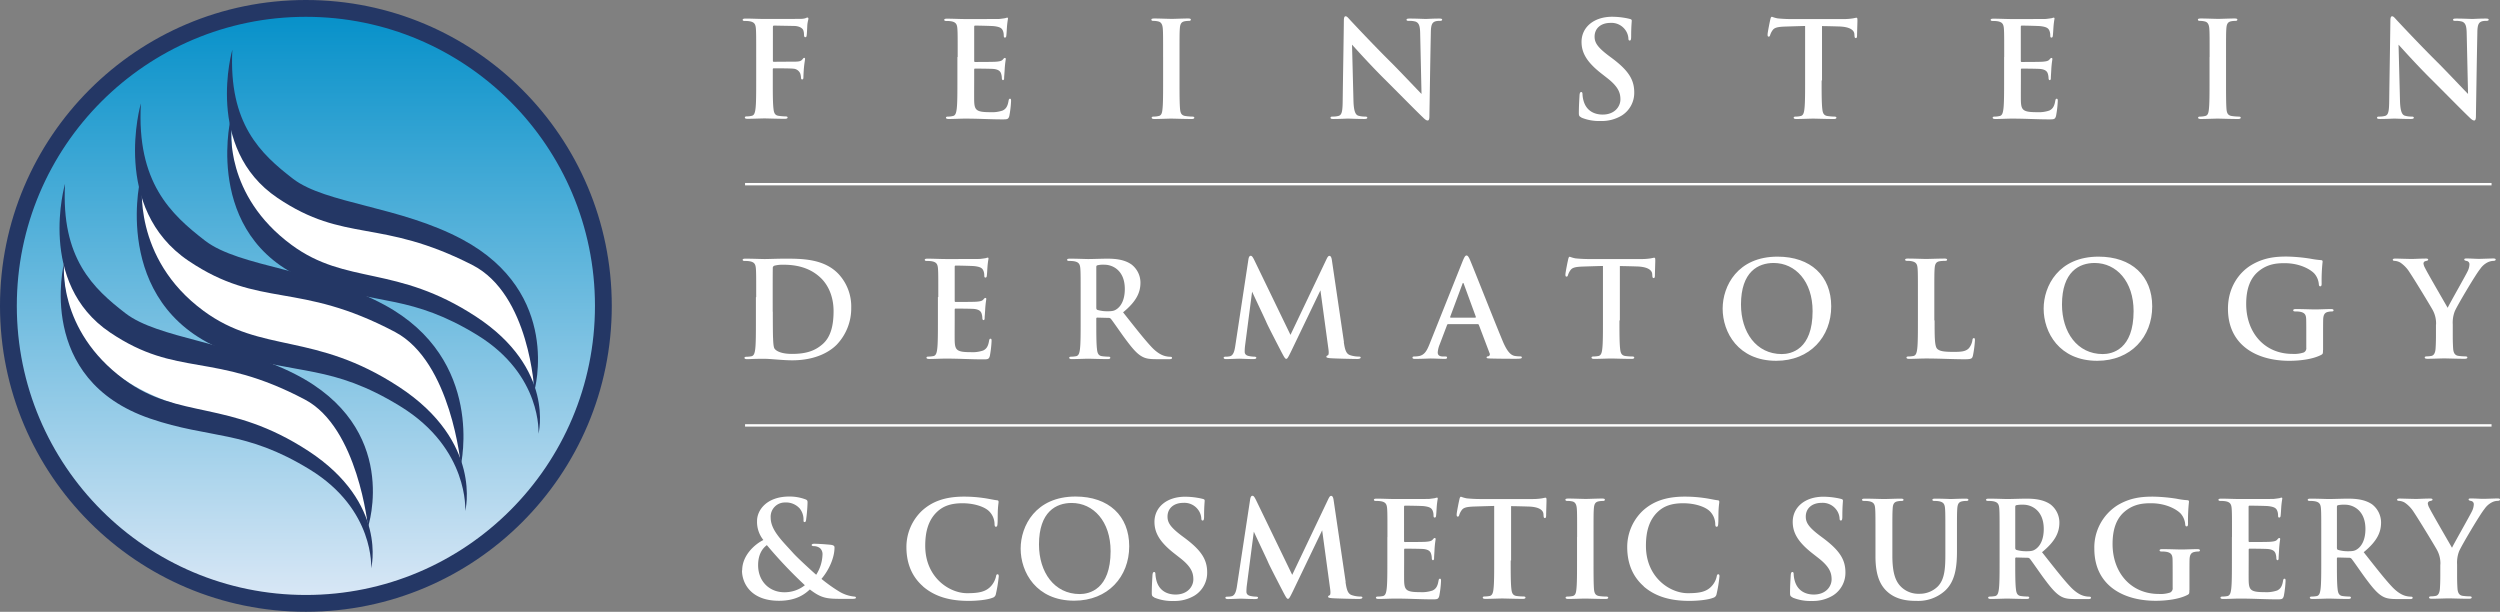 <?xml version="1.0" encoding="UTF-8"?> <svg xmlns="http://www.w3.org/2000/svg" xmlns:xlink="http://www.w3.org/1999/xlink" width="1040.791" height="254.693" viewBox="0 0 1040.791 254.693"><rect x="0" y="0" width="1040.791" height="254.693" fill="#808080" stroke="none"/><defs><linearGradient id="linear-gradient" x1="0.5" x2="0.5" y2="1" gradientUnits="objectBoundingBox"><stop offset="0" stop-color="#0490c9"></stop><stop offset="1" stop-color="#dbe8f6"></stop></linearGradient><clipPath id="clip-path"><path id="Path_4480" data-name="Path 4480" d="M100.015,65.992l10.95,12.229s-13.188,2.558-36.686-3.876S39.83,44.092,39.83,44.092s-5.155,15.146,8.033,36.047c8.552,13.548,21.74,26.336,21.74,26.336A59.493,59.493,0,0,1,40.11,104.6C24,99.441,7.46,72.346,7.46,72.346,6.621,116.586,45.265,130.653,71,135.808c48,9.591,63.1,44.519,63.1,44.519,5.475-35.408-31.251-56.109-31.251-56.109L93.9,113.588c55.19.679,78.288,42.881,78.288,42.881s7.233-17.664-10.43-43.84c-10.99-16.305-30.252-26.056-30.252-26.056h25.736C184.3,95.6,194.889,113.948,202,124.858a39.492,39.492,0,0,0-9.671-42.481c-19.622-19.622-43.76-22.539-65.66-28.973s-44.2-21.98-49.035-40c0,0-5.275,31.851,22.34,52.552" transform="translate(-7.447 -13.4)" fill="none"></path></clipPath></defs><g id="Feinstein-Derm_Logo" transform="translate(1.81 1.81)"><g id="Group_14449" data-name="Group 14449" transform="translate(1.69 1.69)"><circle id="Ellipse_28" data-name="Ellipse 28" cx="123.847" cy="123.847" r="123.847" stroke="#243765" stroke-miterlimit="10" stroke-width="7" fill="url(#linear-gradient)"></circle><g id="Group_14447" data-name="Group 14447" transform="translate(23.006 46.797)" clip-path="url(#clip-path)"><rect id="Rectangle_6657" data-name="Rectangle 6657" width="257.045" height="257.045" transform="translate(-78.704 86.758) rotate(-45)" fill="#fff"></rect></g><g id="Group_14448" data-name="Group 14448" transform="translate(21.278 17.104)"><path id="Path_4481" data-name="Path 4481" d="M25.737,13.41s-11.669,51.513,36.327,67.9c25.017,8.552,39.4,4.6,66.539,21.261,27.1,16.665,25.457,41.082,25.457,41.082s7.074-27.135-26.056-48.8c-33.17-21.7-53.831-12.948-76.73-29.813C23.1,44.3,26.256,16.647,26.256,16.647" transform="translate(45.341 16.323)" fill="#243765"></path><path id="Path_4482" data-name="Path 4482" d="M26.715,6.01S14.846,47.092,45.5,67.753c28.134,18.983,42.721,8.352,81.126,27.934,23.9,12.189,25.816,52.392,25.816,52.392s11.709-40.683-29.973-63.022C96.611,71.19,65.52,70.231,51.972,59.8S25.077,36.862,26.715,5.97" transform="translate(45.242 -5.97)" fill="#243765"></path><path id="Path_4483" data-name="Path 4483" d="M16.292,20.04S4.3,73.87,55.177,91.255c26.536,9.072,40.923,4.276,69.656,21.98,28.734,17.664,26.975,43.56,26.975,43.56s7.513-28.734-27.615-51.713S67.166,91.374,42.868,73.471c-29.893-21.98-25.5-53.711-25.5-53.711" transform="translate(17.1 35.35)" fill="#243765"></path><path id="Path_4484" data-name="Path 4484" d="M17.279,11.62S4.691,55.14,37.181,77.04c29.853,20.1,45.6,8.272,85.961,29.613,23.419,12.389,27.375,55.429,27.375,55.429s10.271-43.92-31.771-66.7C91.411,80.557,58.4,79.678,44.055,68.648,29.708,57.578,15.521,44.35,17.319,11.62" transform="translate(16.553 10.959)" fill="#243765"></path><path id="Path_4485" data-name="Path 4485" d="M8.5,28.24S-3.608,76.516,44.388,92.9c25.017,8.552,39.4,4.6,66.539,21.261,27.1,16.665,25.457,41.082,25.457,41.082s7.074-27.1-26.056-48.8C77.158,84.748,56.5,93.5,33.558,76.636,5.384,55.895,8.541,28.24,8.541,28.24" transform="translate(-6.64 60.759)" fill="#243765"></path><path id="Path_4486" data-name="Path 4486" d="M9.275,20.03S-2.594,61.112,28.058,81.773c28.174,18.983,43,7.793,81.126,27.934,22.1,11.669,26.256,53.032,26.256,53.032s13.787-41.162-30.412-63.662C78.891,85.77,48.08,84.251,34.532,73.821S7.637,50.882,9.315,19.99" transform="translate(-7.014 36.039)" fill="#243765"></path></g></g><g id="Group_14450" data-name="Group 14450" transform="translate(307.091 4.967)"><path id="Path_4487" data-name="Path 4487" d="M83.815,19.1c0-8.392,0-9.951-.12-11.709-.12-1.878-.559-2.757-2.4-3.157a10.8,10.8,0,0,0-2.158-.16c-.559,0-.959-.12-.959-.44,0-.44.44-.559,1.279-.559,2.558,0,5.075.16,7.953.16,2.118,0,13.348,0,14.587-.04a8.211,8.211,0,0,0,2.278-.24,2.954,2.954,0,0,1,.879-.32.448.448,0,0,1,.4.48c0,.4-.28,1.039-.44,2.478-.04.559-.16,3.836-.28,4.476-.04.44-.16.759-.56.759s-.48-.28-.559-.879a5.763,5.763,0,0,0-.32-2.118c-.4-.759-1.559-1.6-3.637-1.678-1.918-.04-6.874-.12-8.512-.16-.32,0-.48.16-.48.759V20.584c0,.32.04.48.4.48,1.479,0,5.075-.04,7.074-.04,3.2,0,4.076,0,4.876-1.039.28-.32.4-.559.719-.559.24,0,.32.16.32.48s-.28,1.718-.44,3.437c-.12,1.119-.24,3.637-.24,4.036,0,.48,0,1.039-.559,1.039-.32,0-.44-.4-.44-.759a7.24,7.24,0,0,0-.32-1.718,3.34,3.34,0,0,0-2.837-2c-1.4-.16-7.233-.16-8.193-.16-.28,0-.4.12-.4.48v4.476c0,5.315,0,9.471.28,11.789.16,1.6.48,2.837,2.158,3.037a21.4,21.4,0,0,0,2.758.24c.719,0,.959.16.959.44,0,.4-.4.559-1.2.559-3.477,0-6.954-.16-8.392-.16s-4.915.16-7.034.16c-.759,0-1.159-.12-1.159-.559,0-.28.24-.44.839-.44a8.513,8.513,0,0,0,2-.24c1.119-.2,1.4-1.439,1.6-3.037.28-2.318.28-6.474.28-11.789V19.1Z" transform="translate(-77.9 -2.12)" fill="#fff"></path><path id="Path_4488" data-name="Path 4488" d="M104.775,19.075c0-8.392,0-9.951-.12-11.709-.12-1.878-.559-2.757-2.4-3.157a10.8,10.8,0,0,0-2.158-.16c-.6,0-.919-.12-.919-.48s.4-.48,1.2-.48c2.558,0,5.075.16,7.953.16,1.758,0,12.788,0,13.827-.04,1.039-.12,1.918-.24,2.358-.32a7.186,7.186,0,0,1,.879-.24c.28,0,.32.24.32.48a33.967,33.967,0,0,0-.44,3.6c-.04.559-.16,3-.28,3.637-.04.28-.16.6-.559.6s-.48-.32-.48-1a5.086,5.086,0,0,0-.32-1.758c-.4-1-.959-1.678-3.717-2-.959-.12-6.754-.24-7.873-.24-.28,0-.4.16-.4.559V20.514c0,.4.04.6.4.6,1.2,0,7.593,0,8.832-.12,1.319-.12,2.158-.28,2.638-.839.4-.44.6-.719.879-.719.24,0,.4.12.4.44s-.24,1.2-.44,4.036c-.04,1.119-.24,3.317-.24,3.717,0,.44,0,1.039-.48,1.039-.4,0-.48-.6-.48-.879a6.461,6.461,0,0,0-.24-1.6c-.28-1.119-1.039-1.918-3.077-2.158-1.039-.12-6.514-.16-7.873-.16-.28,0-.32.24-.32.559v4.356c0,1.878-.04,6.954,0,8.592.12,3.836,1,4.636,6.634,4.636a13.708,13.708,0,0,0,5.2-.679c1.439-.679,2.118-1.838,2.478-4.076.12-.6.24-.839.6-.839.44,0,.44.44.44,1a43.22,43.22,0,0,1-.719,6.154c-.4,1.439-.879,1.439-3,1.439-4.916,0-9.791-.32-15.306-.32-2.2,0-4.476.16-6.954.16-.719,0-1.119-.16-1.119-.559,0-.28.24-.44.879-.44a8.512,8.512,0,0,0,2-.24c1.119-.2,1.4-1.439,1.6-3.037.28-2.318.28-6.674.28-11.789V19.035Z" transform="translate(-14.977 -2.091)" fill="#fff"></path><path id="Path_4489" data-name="Path 4489" d="M125.636,18.805c0-8.392,0-9.951-.12-11.709-.12-1.878-.679-2.837-1.878-3.117a8.052,8.052,0,0,0-2-.24c-.559,0-.879-.12-.879-.559,0-.32.44-.44,1.319-.44,2.118,0,5.595.16,7.193.16,1.4,0,4.636-.16,6.754-.16.719,0,1.159.12,1.159.44,0,.44-.32.559-.879.559a8.766,8.766,0,0,0-1.678.16c-1.479.28-1.918,1.2-2.038,3.157-.12,1.758-.12,3.317-.12,11.709v9.751c0,5.355,0,9.751.24,12.109.16,1.479.559,2.478,2.2,2.718a21.434,21.434,0,0,0,2.837.24c.6,0,.879.16.879.44,0,.4-.44.559-1.039.559-3.637,0-7.153-.16-8.632-.16-1.279,0-4.756.16-6.954.16-.719,0-1.119-.16-1.119-.559,0-.28.24-.44.879-.44a8.512,8.512,0,0,0,2-.24c1.119-.2,1.439-1.159,1.6-2.757.28-2.318.28-6.674.28-12.069V18.765Z" transform="translate(49.684 -1.821)" fill="#fff"></path><path id="Path_4490" data-name="Path 4490" d="M144.975,4.388c0-1.119.16-1.878.719-1.878.6,0,1.119.719,2.038,1.718.679.719,9.072,9.751,17.144,17.744,3.757,3.757,11.509,11.989,12.429,12.868l-.559-25.1c-.04-3.357-.56-4.436-1.878-5a9.339,9.339,0,0,0-2.917-.32c-.679,0-.879-.16-.879-.48,0-.44.6-.48,1.439-.48,2.877,0,5.515.16,6.674.16.6,0,2.717-.16,5.435-.16.719,0,1.279.04,1.279.48,0,.32-.32.48-1,.48a6.417,6.417,0,0,0-1.678.16c-1.559.44-2,1.6-2.038,4.716-.24,11.669-.4,23.219-.6,34.888,0,1.2-.24,1.718-.719,1.718-.6,0-1.279-.6-1.878-1.2-3.477-3.317-10.55-10.55-16.305-16.265-6.034-5.995-12.349-13.068-13.308-14.107l.6,23.379c.12,4.316.839,5.755,1.918,6.154a9.251,9.251,0,0,0,2.877.4c.6,0,.959.12.959.44,0,.44-.48.559-1.279.559-3.6,0-5.795-.16-6.874-.16-.48,0-3.077.16-5.955.16-.719,0-1.2-.04-1.2-.559,0-.32.32-.44.879-.44a8.9,8.9,0,0,0,2.478-.28c1.439-.44,1.678-2.038,1.718-6.874.16-11.709.4-25.377.48-32.73Z" transform="translate(105.596 -2.51)" fill="#fff"></path><path id="Path_4491" data-name="Path 4491" d="M166.329,44.442c-.879-.4-1.039-.679-1.039-1.878,0-3.037.24-6.354.28-7.233.04-.839.24-1.439.679-1.439.48,0,.56.48.56.959a11.684,11.684,0,0,0,.48,2.837c1.2,4.076,4.476,5.595,7.913,5.595,5,0,7.393-3.357,7.393-6.314,0-2.718-.839-5.235-5.435-8.832l-2.558-2c-6.074-4.756-8.193-8.632-8.193-13.108,0-6.074,5.075-10.47,12.788-10.47a31.9,31.9,0,0,1,5.075.44c.959.16,1.678.32,2.278.48.48.12.759.28.759.679,0,.719-.24,2.318-.24,6.634,0,1.2-.16,1.678-.6,1.678-.4,0-.559-.32-.559-1a6.739,6.739,0,0,0-1.439-3.637,7.061,7.061,0,0,0-6.034-2.718c-4.076,0-6.594,2.358-6.594,5.715,0,2.558,1.279,4.476,5.875,7.953l1.559,1.159c6.674,5.035,9.072,8.832,9.072,14.107a11.132,11.132,0,0,1-5.2,9.631,16.1,16.1,0,0,1-8.792,2.278,19.429,19.429,0,0,1-8.073-1.439Z" transform="translate(183.111 -2.36)" fill="#fff"></path><path id="Path_4492" data-name="Path 4492" d="M207.449,29.056c0,5.075,0,9.471.28,11.829.16,1.559.48,2.757,2.158,3a21.434,21.434,0,0,0,2.837.24c.6,0,.879.16.879.44,0,.4-.44.559-1.039.559-3.637,0-7.153-.16-8.672-.16-1.279,0-4.756.16-6.954.16-.719,0-1.119-.16-1.119-.559,0-.28.24-.44.879-.44a8.512,8.512,0,0,0,2-.24c1.119-.2,1.439-1.439,1.6-3.037.28-2.318.28-6.674.28-11.789V6.4c-2.118.04-5.515.16-8.232.24-3.2.12-4.556.4-5.355,1.6a6.923,6.923,0,0,0-.959,1.918c-.12.44-.28.679-.6.679-.4,0-.48-.28-.48-.879,0-.879,1.039-5.915,1.159-6.354.16-.719.32-1.039.679-1.039a13.03,13.03,0,0,0,2.4.679c1.6.16,3.717.28,5.515.28h21.9a25.666,25.666,0,0,0,3.836-.28c.839-.16,1.279-.28,1.479-.28.4,0,.44.32.44,1.159,0,1.159-.16,5-.16,6.434-.04.559-.16.879-.48.879-.44,0-.559-.28-.6-1.119,0-.16-.04-.44-.04-.6-.12-1.439-1.6-3-6.514-3.117-1.439-.04-3.717-.12-6.954-.16V29.1Z" transform="translate(242.02 -2.36)" fill="#fff"></path><path id="Path_4493" data-name="Path 4493" d="M213.825,19.075c0-8.392,0-9.951-.12-11.709-.12-1.878-.56-2.757-2.4-3.157a10.8,10.8,0,0,0-2.158-.16c-.6,0-.959-.12-.959-.48s.4-.48,1.2-.48c2.558,0,5.075.16,7.953.16,1.758,0,12.788,0,13.827-.04,1.039-.12,1.918-.24,2.4-.32a7.187,7.187,0,0,1,.879-.24c.28,0,.32.24.32.48a33.953,33.953,0,0,0-.44,3.6c-.04.559-.16,3-.28,3.637-.04.28-.16.6-.56.6s-.48-.32-.48-1a5.085,5.085,0,0,0-.32-1.758c-.4-1-.959-1.678-3.717-2-.919-.12-6.754-.24-7.833-.24-.28,0-.4.16-.4.559V20.514c0,.4.04.6.4.6,1.2,0,7.593,0,8.832-.12,1.319-.12,2.158-.28,2.638-.839.4-.44.6-.719.879-.719a.389.389,0,0,1,.4.44c0,.32-.24,1.2-.44,4.036-.04,1.119-.2,3.317-.2,3.717,0,.44,0,1.039-.48,1.039-.4,0-.48-.6-.48-.879a6.458,6.458,0,0,0-.24-1.6c-.28-1.119-1.039-1.918-3.117-2.158-1.039-.12-6.514-.16-7.833-.16-.28,0-.32.24-.32.559v4.356c0,1.878-.04,6.954,0,8.592.12,3.836,1,4.636,6.634,4.636a13.708,13.708,0,0,0,5.2-.679c1.439-.679,2.118-1.838,2.478-4.076.12-.6.24-.839.6-.839.44,0,.44.44.44,1a43.234,43.234,0,0,1-.719,6.154c-.4,1.439-.879,1.439-3,1.439-4.915,0-9.791-.32-15.306-.32-2.2,0-4.476.16-6.954.16-.719,0-1.119-.16-1.119-.559,0-.28.24-.44.879-.44a8.513,8.513,0,0,0,2-.24c1.119-.2,1.4-1.439,1.6-3.037.28-2.318.28-6.674.28-11.789V19.035Z" transform="translate(311.655 -2.091)" fill="#fff"></path><path id="Path_4494" data-name="Path 4494" d="M234.656,18.805c0-8.392,0-9.951-.12-11.709-.12-1.878-.679-2.837-1.878-3.117a8.052,8.052,0,0,0-2-.24c-.559,0-.879-.12-.879-.559,0-.32.44-.44,1.319-.44,2.118,0,5.595.16,7.193.16,1.4,0,4.636-.16,6.754-.16.719,0,1.159.12,1.159.44,0,.44-.32.559-.879.559a8.765,8.765,0,0,0-1.678.16c-1.479.28-1.918,1.2-2.038,3.157-.12,1.758-.12,3.317-.12,11.709v9.751c0,5.355,0,9.751.2,12.109.16,1.479.559,2.478,2.2,2.718a21.435,21.435,0,0,0,2.837.24c.6,0,.879.16.879.44,0,.4-.44.559-1.039.559-3.637,0-7.153-.16-8.632-.16-1.279,0-4.756.16-6.954.16-.719,0-1.119-.16-1.119-.559,0-.28.24-.44.879-.44a8.513,8.513,0,0,0,2-.24c1.119-.2,1.439-1.159,1.6-2.757.28-2.318.28-6.674.28-12.069V18.765Z" transform="translate(376.346 -1.821)" fill="#fff"></path><path id="Path_4495" data-name="Path 4495" d="M254,4.388c0-1.119.16-1.878.719-1.878.6,0,1.119.719,2.038,1.718.679.719,9.072,9.751,17.144,17.744,3.757,3.757,11.509,11.989,12.429,12.868l-.56-25.1c-.04-3.357-.56-4.436-1.878-5a9.339,9.339,0,0,0-2.917-.32c-.679,0-.879-.16-.879-.48,0-.44.6-.48,1.439-.48,2.877,0,5.515.16,6.674.16.6,0,2.718-.16,5.435-.16.719,0,1.279.04,1.279.48,0,.32-.32.48-1,.48a6.419,6.419,0,0,0-1.679.16c-1.559.44-2,1.6-2.038,4.716-.24,11.669-.4,23.219-.6,34.888,0,1.2-.24,1.718-.719,1.718-.6,0-1.279-.6-1.878-1.2-3.477-3.317-10.55-10.55-16.305-16.265-6.034-5.995-12.349-13.068-13.308-14.107l.6,23.379c.12,4.316.839,5.755,1.918,6.154a9.251,9.251,0,0,0,2.877.4c.6,0,.959.12.959.44,0,.44-.479.559-1.279.559-3.6,0-5.795-.16-6.874-.16-.48,0-3.077.16-5.955.16-.719,0-1.2-.04-1.2-.559,0-.32.32-.44.879-.44a8.9,8.9,0,0,0,2.478-.28c1.439-.44,1.678-2.038,1.718-6.874.16-11.709.4-25.377.48-32.73Z" transform="translate(432.257 -2.51)" fill="#fff"></path><path id="Path_4496" data-name="Path 4496" d="M83.815,43.745c0-8.392,0-9.951-.12-11.709-.12-1.878-.559-2.757-2.4-3.157a10.8,10.8,0,0,0-2.158-.16c-.6,0-.959-.12-.959-.48s.4-.48,1.2-.48c2.917,0,6.434.16,7.953.16,1.718,0,5.2-.16,8.512-.16,6.914,0,16.145,0,22.18,6.314a19.822,19.822,0,0,1,5.355,14.067,21.909,21.909,0,0,1-6.034,15.426c-2.558,2.6-8.312,6.514-18.543,6.514-2,0-4.276-.16-6.354-.32-2.118-.16-4.036-.32-5.435-.32-.6,0-1.838,0-3.157.04-1.279,0-2.717.12-3.8.12-.719,0-1.119-.16-1.119-.559,0-.28.24-.44.879-.44a11.931,11.931,0,0,0,2-.2c1.119-.24,1.4-1.439,1.6-3.037.28-2.318.28-6.674.28-11.789V43.825Zm6.914,6.074c0,5.875.04,10.111.12,11.19.04,1.4.16,3.6.6,4.2.719,1.039,2.877,2.2,7.233,2.2,5.635,0,9.391-1.119,12.708-4,3.557-3.037,4.636-8.073,4.636-13.787,0-7.034-2.917-11.549-5.315-13.827-5.075-4.876-11.39-5.515-15.706-5.515a13.741,13.741,0,0,0-3.6.4,1.011,1.011,0,0,0-.679,1.119c-.04,1.878-.04,6.674-.04,11.07V49.82Z" transform="translate(-77.9 73.148)" fill="#fff"></path><path id="Path_4497" data-name="Path 4497" d="M102.785,44.075c0-8.392,0-9.951-.12-11.709-.12-1.878-.559-2.757-2.4-3.157a10.8,10.8,0,0,0-2.158-.16c-.6,0-.959-.12-.959-.48s.4-.48,1.2-.48c2.558,0,5.075.16,7.953.16,1.758,0,12.788,0,13.827-.04,1.039-.12,1.918-.24,2.358-.32a7.187,7.187,0,0,1,.879-.24c.28,0,.32.24.32.48a33.967,33.967,0,0,0-.44,3.6c-.04.559-.16,3-.28,3.637-.04.28-.16.6-.559.6s-.48-.32-.48-1a5.086,5.086,0,0,0-.32-1.758c-.4-1-.959-1.678-3.717-2-.959-.12-6.754-.24-7.873-.24-.28,0-.4.16-.4.559V45.514c0,.4.04.6.4.6,1.2,0,7.593,0,8.832-.12,1.319-.12,2.158-.28,2.638-.839.4-.44.6-.719.879-.719.24,0,.4.12.4.44s-.24,1.2-.44,4.036c-.04,1.119-.24,3.317-.24,3.717,0,.44,0,1.039-.48,1.039-.4,0-.48-.6-.48-.879a6.463,6.463,0,0,0-.24-1.6c-.28-1.119-1.039-1.918-3.077-2.158-1.039-.12-6.514-.16-7.873-.16-.28,0-.32.24-.32.559v4.356c0,1.878-.04,6.954,0,8.592.12,3.836,1,4.636,6.634,4.636a13.708,13.708,0,0,0,5.2-.679c1.439-.679,2.118-1.838,2.478-4.076.12-.6.24-.839.6-.839.44,0,.44.44.44,1a43.221,43.221,0,0,1-.719,6.154c-.4,1.439-.879,1.439-3,1.439-4.916,0-9.791-.32-15.306-.32-2.2,0-4.476.16-6.954.16-.719,0-1.119-.16-1.119-.559,0-.28.24-.44.879-.44a11.932,11.932,0,0,0,2-.2c1.119-.24,1.4-1.439,1.6-3.037.28-2.318.28-6.674.28-11.789V44.075Z" transform="translate(-21.06 72.818)" fill="#fff"></path><path id="Path_4498" data-name="Path 4498" d="M117.615,43.745c0-8.392,0-9.951-.12-11.709-.12-1.878-.56-2.757-2.4-3.157a10.8,10.8,0,0,0-2.158-.16c-.6,0-.959-.12-.959-.48s.4-.48,1.2-.48c2.917,0,6.434.16,7.593.16,1.878,0,6.074-.16,7.793-.16,3.477,0,7.193.32,10.191,2.4a9.551,9.551,0,0,1,3.757,7.593c0,4.076-1.678,7.793-7.233,12.349,4.915,6.194,8.752,11.15,11.989,14.587,3.077,3.2,5.315,3.6,6.154,3.757a7.914,7.914,0,0,0,1.559.16c.44,0,.679.16.679.44,0,.44-.4.559-1.039.559h-5.435c-3.117,0-4.476-.28-5.915-1.039-2.4-1.279-4.476-3.876-7.593-8.113-2.2-3.037-4.756-6.794-5.475-7.633a1.2,1.2,0,0,0-1-.4l-4.636-.12a.383.383,0,0,0-.44.44V53.5c0,5.155,0,9.511.28,11.829.16,1.6.48,2.837,2.158,3.037a22.921,22.921,0,0,0,2.717.2c.44,0,.679.16.679.44,0,.4-.4.559-1.119.559-3.2,0-7.313-.16-8.113-.16-1.039,0-4.556.16-6.754.16-.719,0-1.119-.16-1.119-.559,0-.28.24-.44.879-.44a11.932,11.932,0,0,0,2-.2c1.119-.24,1.4-1.439,1.6-3.037.28-2.318.28-6.674.28-11.789V43.785Zm6.514,4.356c0,.6.12.839.48,1a14.207,14.207,0,0,0,4.2.559c2.2,0,2.917-.24,3.916-.959C134.4,47.5,136,44.944,136,40.388c0-7.873-5.2-10.111-8.472-10.111a10.078,10.078,0,0,0-2.917.24c-.4.12-.48.32-.48.759V48.1Z" transform="translate(23.376 73.148)" fill="#fff"></path><path id="Path_4499" data-name="Path 4499" d="M178.284,63.267c.48,3.477,1.039,5.075,2.718,5.595a11.735,11.735,0,0,0,3.437.559c.48,0,.879.04.879.4,0,.44-.679.6-1.439.6-1.4,0-9.032-.16-11.23-.32-1.279-.12-1.6-.28-1.6-.6,0-.28.2-.44.6-.6.32-.12.48-.839.28-2.4l-3.357-24.657L156.344,67.3c-1.279,2.6-1.559,3.077-2.038,3.077s-1.039-1.119-1.918-2.757c-1.319-2.558-5.715-10.99-6.354-12.549-.48-1.159-4-8.512-5.915-12.668L137.2,64.826a20.1,20.1,0,0,0-.16,2.6c0,1.039.719,1.559,1.678,1.758a12.226,12.226,0,0,0,2.318.28c.44,0,.839.12.839.4,0,.48-.48.6-1.319.6-2.318,0-4.8-.16-5.795-.16-1.039,0-3.717.16-5.475.16-.56,0-1-.12-1-.6,0-.28.32-.4.879-.4a7.575,7.575,0,0,0,1.678-.16c1.559-.32,2-2.478,2.278-4.356L138.6,28.9c.16-.959.48-1.439.919-1.439s.759.28,1.479,1.718L156.1,60.39l15.026-31.571c.44-.879.719-1.319,1.2-1.319s.839.559,1,1.718l5.035,34.169Z" transform="translate(72.247 72.249)" fill="#fff"></path><path id="Path_4500" data-name="Path 4500" d="M162.786,56.044c-.28,0-.4.12-.479.44l-3,7.913a10.8,10.8,0,0,0-.839,3.357c0,1,.48,1.718,2.2,1.718h.839c.679,0,.839.12.839.44,0,.44-.32.559-.959.559-1.758,0-4.156-.16-5.875-.16-.6,0-3.637.16-6.514.16-.719,0-1.039-.12-1.039-.559,0-.32.32-.44.759-.44a10.371,10.371,0,0,0,1.6-.12c2.558-.32,3.6-2.2,4.716-5L168.9,29.628c.679-1.6,1.039-2.2,1.559-2.2.44,0,.839.48,1.4,1.758,1.319,3.037,10.191,25.617,13.707,34.009,2.118,5,3.717,5.755,4.876,6.034a12.664,12.664,0,0,0,2.318.2c.44,0,.719.12.719.44,0,.44-.479.559-2.558.559s-6.434,0-10.83-.12c-1-.04-1.279-.12-1.279-.44,0-.28.24-.44.759-.48a.891.891,0,0,0,.48-1.279L175.615,56.4a.551.551,0,0,0-.559-.4H162.706Zm11.27-2.757c.28,0,.32-.16.28-.32l-5-13.667c-.16-.48-.4-.679-.6,0l-5.075,13.628c-.04.2,0,.4.24.4H174.1Z" transform="translate(131.185 72.159)" fill="#fff"></path><path id="Path_4501" data-name="Path 4501" d="M186.389,54.056c0,5.075,0,9.471.28,11.829.16,1.559.48,2.757,2.158,3a21.558,21.558,0,0,0,2.837.2c.6,0,.879.16.879.44,0,.4-.44.559-1.039.559-3.637,0-7.153-.16-8.672-.16-1.279,0-4.756.16-6.954.16-.719,0-1.119-.16-1.119-.559,0-.28.24-.44.879-.44a11.933,11.933,0,0,0,2-.2c1.119-.24,1.439-1.439,1.6-3.037.28-2.318.28-6.674.28-11.789V31.4c-2.118.04-5.515.16-8.232.24-3.2.12-4.556.4-5.355,1.6a6.925,6.925,0,0,0-.959,1.918c-.12.44-.28.679-.6.679-.4,0-.479-.28-.479-.879,0-.879,1.039-5.915,1.159-6.354.16-.719.32-1.039.679-1.039a13.03,13.03,0,0,0,2.4.679c1.6.16,3.717.28,5.515.28h21.9a25.669,25.669,0,0,0,3.837-.28c.839-.16,1.279-.28,1.479-.28.4,0,.44.32.44,1.159,0,1.159-.16,5-.16,6.434-.04.559-.16.879-.479.879-.44,0-.56-.28-.6-1.119,0-.16-.04-.44-.04-.6-.12-1.439-1.6-3-6.514-3.117-1.439-.04-3.717-.12-6.954-.16V54.1Z" transform="translate(178.917 72.548)" fill="#fff"></path><path id="Path_4502" data-name="Path 4502" d="M180.27,49.21c0-9.471,6.234-21.66,22.859-21.66,13.787,0,22.34,8.033,22.34,20.7s-8.832,22.659-22.9,22.659C186.7,70.91,180.27,59,180.27,49.21Zm37.446,1.039c0-12.389-7.153-20.062-16.225-20.062-6.354,0-13.588,3.557-13.588,17.3,0,11.509,6.354,20.621,16.984,20.621,3.876,0,12.828-1.878,12.828-17.864Z" transform="translate(227.997 72.518)" fill="#fff"></path><path id="Path_4503" data-name="Path 4503" d="M211.549,53.486c0,7.074,0,10.91,1.159,11.909.959.839,2.4,1.2,6.674,1.2,2.917,0,5.075-.04,6.474-1.559a6.921,6.921,0,0,0,1.439-3.317c.04-.48.16-.839.6-.839.4,0,.44.28.44.959a44.277,44.277,0,0,1-.839,6.354c-.32,1.2-.6,1.479-3.477,1.479-5.075,0-10.191-.32-16.105-.32-2.2,0-4.476.16-6.954.16-.719,0-1.119-.16-1.119-.559,0-.28.24-.44.879-.44a11.932,11.932,0,0,0,2-.2c1.119-.24,1.4-1.439,1.6-3.037.28-2.318.28-6.674.28-11.789V43.735c0-8.392,0-9.951-.12-11.709-.12-1.878-.559-2.757-2.4-3.157a7.833,7.833,0,0,0-1.838-.16c-.6,0-.959-.12-.959-.48s.4-.48,1.2-.48c2.6,0,6.074.16,7.593.16,1.319,0,5.355-.16,7.513-.16.759,0,1.159.12,1.159.48s-.32.48-1,.48a13.741,13.741,0,0,0-2.158.16c-1.479.28-1.918,1.2-2.038,3.157-.12,1.758-.12,3.317-.12,11.709v9.751Z" transform="translate(284.957 73.118)" fill="#fff"></path><path id="Path_4504" data-name="Path 4504" d="M213.71,49.21c0-9.471,6.234-21.66,22.859-21.66,13.787,0,22.34,8.033,22.34,20.7s-8.832,22.659-22.9,22.659C220.144,70.91,213.71,59,213.71,49.21Zm37.446,1.039c0-12.389-7.153-20.062-16.225-20.062-6.354,0-13.588,3.557-13.588,17.3,0,11.509,6.354,20.621,16.984,20.621,3.876,0,12.828-1.878,12.828-17.864Z" transform="translate(328.194 72.518)" fill="#fff"></path><path id="Path_4505" data-name="Path 4505" d="M272.474,66.464c0,1.479-.04,1.6-.719,2-3.6,1.878-9.032,2.478-13.308,2.478-13.548,0-25.537-6.434-25.537-21.7,0-8.832,4.6-15.026,9.631-18.1,5.315-3.2,10.231-3.6,14.866-3.6a70.552,70.552,0,0,1,9.791.879,38.1,38.1,0,0,0,4.356.6c.679.04.759.28.759.679a72.144,72.144,0,0,0-.4,9.072c0,.879-.16,1.159-.6,1.159-.4,0-.479-.28-.559-.719a7.734,7.734,0,0,0-1.878-4.6C267.2,32.855,262.8,30.3,256.528,30.3c-3.037,0-7.074.2-10.95,3.437-3.117,2.6-5.075,6.754-5.075,13.548,0,11.909,7.593,20.781,19.262,20.781a12.569,12.569,0,0,0,4.716-.6,1.957,1.957,0,0,0,1.039-2.038v-5.2c0-2.757,0-4.876-.04-6.514-.04-1.878-.56-2.757-2.4-3.157a10.8,10.8,0,0,0-2.158-.16c-.48,0-.839-.12-.839-.44,0-.44.4-.559,1.159-.559,2.877,0,6.354.16,8.033.16s4.636-.16,6.474-.16c.719,0,1.119.12,1.119.559,0,.32-.32.44-.719.44a7.476,7.476,0,0,0-1.479.16c-1.479.28-2.038,1.2-2.118,3.157-.04,1.678-.04,3.876-.04,6.634v6.074Z" transform="translate(385.724 72.489)" fill="#fff"></path><path id="Path_4506" data-name="Path 4506" d="M268.1,55.235a11.616,11.616,0,0,0-1.279-5.795c-.4-.879-7.793-13.068-9.751-15.945a13.368,13.368,0,0,0-3.837-4.036,5.532,5.532,0,0,0-2.318-.719c-.44,0-.839-.12-.839-.48,0-.32.4-.48,1.039-.48,1,0,5.155.16,6.954.16,1.159,0,3.437-.16,5.915-.16q.839,0,.839.48c0,.32-.4.4-1.2.6a1.02,1.02,0,0,0-.759,1,4.9,4.9,0,0,0,.679,1.878c.759,1.678,8.512,14.986,9.391,16.545.56-1.319,7.513-13.508,8.312-15.226a6.968,6.968,0,0,0,.759-2.877,1.359,1.359,0,0,0-1.159-1.4c-.48-.12-1-.24-1-.559,0-.4.28-.48.959-.48,1.838,0,3.6.16,5.2.16,1.2,0,4.876-.16,5.915-.16.6,0,1,.12,1,.44,0,.4-.439.559-1.039.559a6.114,6.114,0,0,0-2.438.679,8.292,8.292,0,0,0-3,2.718c-1.838,2.2-9.551,15.226-10.55,17.584a13.1,13.1,0,0,0-.839,5.515v4.516c0,.879,0,3.2.16,5.515.12,1.6.6,2.837,2.278,3.037a21.33,21.33,0,0,0,2.757.2c.6,0,.879.16.879.44,0,.4-.44.559-1.159.559-3.477,0-6.954-.16-8.472-.16-1.4,0-4.876.16-6.914.16-.759,0-1.2-.12-1.2-.559,0-.28.28-.44.879-.44a11.324,11.324,0,0,0,1.918-.2c1.119-.24,1.6-1.439,1.718-3.037.16-2.318.16-4.636.16-5.515V55.235Z" transform="translate(437.171 73.088)" fill="#fff"></path><path id="Path_4507" data-name="Path 4507" d="M78.19,83.312c0-6.474,5.515-11.07,8.832-12.668a11.984,11.984,0,0,1-2.638-7.913c-.04-4.356,3.836-10.191,13.428-10.191a18.92,18.92,0,0,1,6.674,1.159c.919.32.919.759.919,1.439a68.249,68.249,0,0,1-.6,7.074c-.12.839-.32.959-.679.959s-.4-.24-.4-1.039a7.26,7.26,0,0,0-1.6-4.636,7.659,7.659,0,0,0-6.154-2.478,5.907,5.907,0,0,0-5.915,6.314c0,5.2,4.756,9.631,9.192,14.547,1.878,2.158,8.672,8.312,9.751,9.232a16.617,16.617,0,0,0,2.638-8.512A3.373,3.373,0,0,0,110.6,74.04,4.2,4.2,0,0,0,108,73.2c-.32,0-.879-.12-.879-.44,0-.44.56-.559,1-.559,1.319,0,3.557.12,6.634.4,1.319.12,1.878.44,1.878,1.119,0,4.276-2.278,9.391-5.435,13.108a63.861,63.861,0,0,0,7.673,5.435,14.851,14.851,0,0,0,5.915,1.918c.48.04.759.12.759.48,0,.32-.4.48-1.6.48h-4.316c-6.314,0-8.512-.28-13.268-3.916C104.526,92.9,101.049,95.94,93.5,95.94c-11.829,0-15.386-7.473-15.386-12.628Zm26.1,6.154a186.465,186.465,0,0,1-15.826-16.7c-1.878,1.4-3.637,3.916-3.637,8.352,0,6.914,4.915,11.27,10.83,11.27A13.482,13.482,0,0,0,104.286,89.466Z" transform="translate(-78.11 147.397)" fill="#fff"></path><path id="Path_4508" data-name="Path 4508" d="M102.114,89.876c-5.435-4.756-6.874-10.95-6.874-16.305a20.792,20.792,0,0,1,6.474-15.146c4-3.637,9.232-5.875,17.464-5.875a56.585,56.585,0,0,1,8.033.559c2.118.28,4.036.759,5.715.959.6.04.679.32.679.679,0,.44-.16,1.119-.28,3.037-.12,1.838-.04,4.876-.16,5.995-.04.839-.16,1.319-.679,1.319-.44,0-.56-.48-.56-1.279a7.7,7.7,0,0,0-2.158-5.075c-1.838-1.918-6.154-3.437-11.23-3.437-4.8,0-7.953,1.2-10.391,3.437-4.036,3.717-5.075,8.952-5.075,14.307,0,13.148,10.031,19.7,17.424,19.7,4.916,0,7.913-.559,10.111-3.117A9.073,9.073,0,0,0,132.486,86c.16-.879.28-1.119.719-1.119.4,0,.48.4.48.839a56.973,56.973,0,0,1-1.2,7.353,1.918,1.918,0,0,1-1.439,1.6c-2.2.879-6.434,1.279-9.951,1.279-7.593,0-13.947-1.678-18.983-6.034Z" transform="translate(-26.783 147.427)" fill="#fff"></path><path id="Path_4509" data-name="Path 4509" d="M107.14,74.24c0-9.471,6.234-21.7,22.859-21.7,13.787,0,22.34,8.033,22.34,20.7S143.507,95.9,129.44,95.9c-15.865,0-22.3-11.909-22.3-21.66Zm37.446,1.039c0-12.389-7.153-20.062-16.225-20.062-6.354,0-13.588,3.557-13.588,17.3,0,11.509,6.354,20.621,16.984,20.621C135.634,93.143,144.586,91.265,144.586,75.279Z" transform="translate(8.874 147.397)" fill="#fff"></path><path id="Path_4510" data-name="Path 4510" d="M121.839,94.442c-.879-.4-1.039-.679-1.039-1.878,0-3.037.24-6.354.28-7.233.04-.839.24-1.439.679-1.439.48,0,.559.48.559.959a14.012,14.012,0,0,0,.48,2.837c1.2,4.076,4.476,5.595,7.913,5.595,5,0,7.393-3.357,7.393-6.314,0-2.718-.839-5.235-5.435-8.832l-2.558-2c-6.074-4.756-8.193-8.632-8.193-13.108,0-6.074,5.075-10.47,12.788-10.47a31.9,31.9,0,0,1,5.075.44c.959.16,1.678.32,2.278.48.48.12.759.28.759.679,0,.719-.24,2.318-.24,6.634,0,1.2-.16,1.678-.6,1.678-.4,0-.56-.32-.56-1a6.738,6.738,0,0,0-1.439-3.637,7.061,7.061,0,0,0-6.034-2.718c-4.076,0-6.594,2.358-6.594,5.715,0,2.558,1.279,4.476,5.875,7.953l1.559,1.159c6.674,5.035,9.072,8.832,9.072,14.107a11.132,11.132,0,0,1-5.2,9.631,16.1,16.1,0,0,1-8.792,2.278,19.307,19.307,0,0,1-8.073-1.439Z" transform="translate(49.804 147.457)" fill="#fff"></path><path id="Path_4511" data-name="Path 4511" d="M178.464,88.267c.479,3.477,1.039,5.075,2.717,5.595a11.735,11.735,0,0,0,3.437.559c.48,0,.879.04.879.4,0,.44-.679.6-1.439.6-1.4,0-9.032-.16-11.23-.32-1.279-.12-1.6-.28-1.6-.6,0-.28.2-.44.6-.6.32-.12.48-.839.28-2.4l-3.357-24.657L156.524,92.3c-1.279,2.6-1.559,3.077-2.038,3.077s-1.039-1.119-1.918-2.757c-1.319-2.558-5.715-10.99-6.354-12.549-.48-1.159-4-8.512-5.915-12.668l-2.917,22.419a20.1,20.1,0,0,0-.16,2.6c0,1.039.719,1.559,1.678,1.758a12.226,12.226,0,0,0,2.318.28c.44,0,.839.12.839.4,0,.48-.48.6-1.319.6-2.318,0-4.8-.16-5.795-.16-1.039,0-3.717.16-5.475.16-.56,0-1-.12-1-.6,0-.28.32-.4.879-.4a7.576,7.576,0,0,0,1.678-.16c1.559-.32,2-2.478,2.278-4.356L138.781,53.9c.16-.959.48-1.439.919-1.439s.759.28,1.479,1.718L156.285,85.39l15.026-31.571c.44-.879.719-1.319,1.2-1.319s.839.559,1,1.718l5.035,34.169Z" transform="translate(72.786 147.157)" fill="#fff"></path><path id="Path_4512" data-name="Path 4512" d="M149.575,69.075c0-8.392,0-9.951-.12-11.709-.12-1.878-.56-2.757-2.4-3.157a10.8,10.8,0,0,0-2.158-.16c-.6,0-.959-.12-.959-.48s.4-.48,1.2-.48c2.558,0,5.075.16,7.953.16,1.758,0,12.788,0,13.827-.04,1.039-.12,1.918-.24,2.4-.32a7.187,7.187,0,0,1,.879-.24c.28,0,.32.24.32.48a33.953,33.953,0,0,0-.44,3.6c-.04.559-.16,3-.28,3.637-.04.28-.16.6-.56.6s-.48-.32-.48-1a5.085,5.085,0,0,0-.32-1.758c-.4-1-.959-1.678-3.717-2-.919-.12-6.754-.2-7.833-.2-.28,0-.4.16-.4.559V70.554c0,.4.04.6.4.6,1.2,0,7.593,0,8.832-.12,1.319-.12,2.158-.28,2.638-.839.4-.44.6-.719.879-.719a.389.389,0,0,1,.4.44c0,.32-.24,1.2-.44,4.036-.04,1.119-.2,3.317-.2,3.717,0,.44,0,1.039-.48,1.039-.4,0-.48-.6-.48-.879a6.458,6.458,0,0,0-.24-1.6c-.28-1.119-1.039-1.918-3.117-2.158-1.039-.12-6.514-.16-7.833-.16-.28,0-.32.24-.32.559v4.356c0,1.878-.04,6.954,0,8.552.12,3.836,1,4.636,6.634,4.636a13.708,13.708,0,0,0,5.2-.679c1.439-.679,2.118-1.838,2.478-4.076.12-.6.24-.839.6-.839.44,0,.44.44.44,1a43.225,43.225,0,0,1-.719,6.154c-.4,1.439-.879,1.439-3,1.439-4.915,0-9.791-.32-15.306-.32-2.2,0-4.476.16-6.954.16-.719,0-1.119-.16-1.119-.559,0-.28.24-.44.879-.44a11.933,11.933,0,0,0,2-.2c1.119-.24,1.4-1.439,1.6-3.037.28-2.318.28-6.674.28-11.789V69.075Z" transform="translate(119.139 147.727)" fill="#fff"></path><path id="Path_4513" data-name="Path 4513" d="M175.059,79.056c0,5.075,0,9.471.28,11.829.16,1.559.48,2.757,2.158,3a21.559,21.559,0,0,0,2.837.2c.6,0,.879.16.879.44,0,.4-.44.559-1.039.559-3.637,0-7.153-.16-8.672-.16-1.279,0-4.756.16-6.954.16-.719,0-1.119-.16-1.119-.559,0-.28.24-.44.879-.44a11.932,11.932,0,0,0,2-.2c1.119-.24,1.439-1.439,1.6-3.037.28-2.318.28-6.674.28-11.789V56.4c-2.118.04-5.515.16-8.232.24-3.2.12-4.556.4-5.355,1.6a6.923,6.923,0,0,0-.959,1.918c-.12.44-.28.679-.6.679-.4,0-.48-.28-.48-.879,0-.879,1.039-5.915,1.159-6.354.16-.719.32-1.039.679-1.039a13.03,13.03,0,0,0,2.4.679c1.6.16,3.717.28,5.515.28h21.9a25.667,25.667,0,0,0,3.836-.28c.839-.16,1.279-.28,1.479-.28.4,0,.44.32.44,1.159,0,1.159-.16,5-.16,6.434-.04.559-.16.879-.48.879-.44,0-.56-.28-.6-1.119,0-.16-.04-.44-.04-.6-.12-1.439-1.6-3-6.514-3.077-1.439-.04-3.717-.12-6.954-.16V79.136Z" transform="translate(144.968 147.457)" fill="#fff"></path><path id="Path_4514" data-name="Path 4514" d="M168.766,68.775c0-8.392,0-9.951-.12-11.709-.12-1.878-.679-2.837-1.878-3.117a8.075,8.075,0,0,0-2-.2c-.559,0-.879-.12-.879-.559,0-.32.44-.44,1.319-.44,2.118,0,5.595.16,7.193.16,1.4,0,4.636-.16,6.754-.16.719,0,1.159.12,1.159.44,0,.44-.32.559-.879.559a8.765,8.765,0,0,0-1.678.16c-1.479.28-1.918,1.2-2.038,3.157-.12,1.758-.12,3.317-.12,11.709v9.751c0,5.355,0,9.751.2,12.109.16,1.479.56,2.478,2.2,2.718a21.556,21.556,0,0,0,2.837.2c.6,0,.879.16.879.44,0,.4-.44.559-1.039.559-3.637,0-7.153-.16-8.632-.16-1.279,0-4.756.16-6.954.16-.719,0-1.119-.16-1.119-.559,0-.28.24-.44.879-.44a11.932,11.932,0,0,0,2-.2c1.119-.24,1.439-1.159,1.6-2.757.28-2.318.28-6.674.28-12.069V68.775Z" transform="translate(178.916 148.026)" fill="#fff"></path><path id="Path_4515" data-name="Path 4515" d="M177.2,89.876c-5.435-4.756-6.874-10.95-6.874-16.305A20.791,20.791,0,0,1,176.8,58.425c4-3.637,9.232-5.875,17.464-5.875a56.585,56.585,0,0,1,8.033.559c2.118.28,4.036.759,5.675.959.6.04.679.32.679.679,0,.44-.16,1.119-.28,3.037-.12,1.838-.04,4.876-.16,5.995-.04.839-.16,1.319-.679,1.319-.44,0-.559-.48-.559-1.279a7.7,7.7,0,0,0-2.158-5.075c-1.838-1.918-6.154-3.437-11.23-3.437-4.8,0-7.953,1.2-10.391,3.437-4.036,3.717-5.075,8.952-5.075,14.307,0,13.148,9.991,19.7,17.424,19.7,4.915,0,7.913-.559,10.111-3.117A8.591,8.591,0,0,0,207.536,86c.16-.879.28-1.119.719-1.119.4,0,.48.4.48.839a56.973,56.973,0,0,1-1.2,7.353,1.918,1.918,0,0,1-1.439,1.6c-2.2.879-6.434,1.279-9.951,1.279-7.593,0-13.947-1.678-18.983-6.034Z" transform="translate(198.213 147.427)" fill="#fff"></path><path id="Path_4516" data-name="Path 4516" d="M188.329,94.442c-.879-.4-1.039-.679-1.039-1.878,0-3.037.24-6.354.28-7.233.04-.839.24-1.439.679-1.439.48,0,.559.48.559.959a11.684,11.684,0,0,0,.48,2.837c1.2,4.076,4.476,5.595,7.913,5.595,5,0,7.393-3.357,7.393-6.314,0-2.718-.839-5.235-5.435-8.832l-2.558-2c-6.074-4.756-8.193-8.632-8.193-13.108,0-6.074,5.075-10.47,12.788-10.47a31.9,31.9,0,0,1,5.075.44c.959.16,1.678.32,2.278.48.48.12.759.28.759.679,0,.719-.24,2.318-.24,6.634,0,1.2-.16,1.678-.6,1.678-.4,0-.56-.32-.56-1a6.739,6.739,0,0,0-1.439-3.637,7.061,7.061,0,0,0-6.034-2.718c-4.076,0-6.594,2.358-6.594,5.715,0,2.558,1.279,4.476,5.875,7.953l1.559,1.159c6.674,5.035,9.072,8.832,9.072,14.107a11.132,11.132,0,0,1-5.2,9.631,16.1,16.1,0,0,1-8.792,2.278,19.429,19.429,0,0,1-8.073-1.439Z" transform="translate(249.031 147.457)" fill="#fff"></path><path id="Path_4517" data-name="Path 4517" d="M207.418,76.458c0,8.033,1.6,11.39,4.316,13.628a10.285,10.285,0,0,0,6.914,2.278,10.7,10.7,0,0,0,7.633-3c3.037-3.037,3.2-8.033,3.2-13.707V68.745c0-8.392,0-9.951-.12-11.709-.12-1.878-.56-2.757-2.358-3.157a10.121,10.121,0,0,0-2-.16c-.6,0-.919-.12-.919-.48s.4-.48,1.159-.48c2.837,0,6.314.16,6.354.16.679,0,4.156-.16,6.314-.16.759,0,1.159.12,1.159.48s-.32.48-1,.48a7.476,7.476,0,0,0-1.6.16c-1.479.28-1.918,1.2-2.038,3.157-.12,1.758-.12,3.317-.12,11.709V74.66c0,6.154-.6,12.668-5.235,16.665a16.6,16.6,0,0,1-11.509,4c-2.917,0-8.232-.16-12.269-3.836-2.837-2.558-4.915-6.634-4.915-14.667V68.745c0-8.392,0-9.951-.12-11.709-.12-1.878-.56-2.757-2.358-3.157a10.8,10.8,0,0,0-2.158-.16c-.6,0-.959-.12-.959-.48s.4-.48,1.2-.48c2.917,0,6.434.16,8.073.16,1.319,0,4.8-.16,6.794-.16.839,0,1.2.12,1.2.48s-.32.48-.879.48a7.733,7.733,0,0,0-1.6.16c-1.479.28-1.958,1.2-2.038,3.157-.12,1.758-.12,3.317-.12,11.709V76.5Z" transform="translate(271.504 148.056)" fill="#fff"></path><path id="Path_4518" data-name="Path 4518" d="M213.345,68.745c0-8.392,0-9.951-.12-11.709-.12-1.878-.559-2.757-2.4-3.157a10.8,10.8,0,0,0-2.158-.16c-.6,0-.959-.12-.959-.48s.4-.48,1.2-.48c2.917,0,6.434.16,7.593.16,1.878,0,6.074-.16,7.793-.16,3.477,0,7.193.32,10.191,2.358a9.551,9.551,0,0,1,3.757,7.593c0,4.076-1.678,7.793-7.233,12.349,4.915,6.194,8.752,11.19,11.989,14.587,3.117,3.2,5.315,3.6,6.154,3.757a7.914,7.914,0,0,0,1.559.16c.44,0,.679.16.679.44,0,.44-.4.559-1.039.559h-5.435c-3.077,0-4.476-.28-5.915-1.039-2.358-1.279-4.476-3.876-7.593-8.113-2.2-3.037-4.756-6.794-5.475-7.633a1.2,1.2,0,0,0-1-.4l-4.636-.12a.383.383,0,0,0-.44.44v.759c0,5.155,0,9.511.28,11.829.16,1.6.48,2.837,2.158,3.037a22.92,22.92,0,0,0,2.717.2c.44,0,.679.16.679.44,0,.4-.4.559-1.119.559-3.2,0-7.313-.16-8.113-.16-1.039,0-4.516.16-6.754.16-.719,0-1.119-.16-1.119-.559,0-.28.24-.44.879-.44a11.932,11.932,0,0,0,2-.2c1.119-.24,1.4-1.439,1.6-3.037.28-2.318.28-6.674.28-11.789V68.745Zm6.514,4.356c0,.6.12.839.48,1a14.207,14.207,0,0,0,4.2.559c2.2,0,2.917-.24,3.916-.959,1.678-1.2,3.277-3.757,3.277-8.312,0-7.833-5.2-10.111-8.472-10.111a12.6,12.6,0,0,0-2.917.2c-.4.12-.48.32-.48.759V73.061Z" transform="translate(310.216 148.056)" fill="#fff"></path><path id="Path_4519" data-name="Path 4519" d="M258.554,91.434c0,1.479-.04,1.6-.719,2-3.6,1.878-9.032,2.478-13.308,2.478-13.548,0-25.537-6.434-25.537-21.66a20.78,20.78,0,0,1,9.631-18.1c5.315-3.2,10.231-3.6,14.866-3.6a70.55,70.55,0,0,1,9.791.879,30.892,30.892,0,0,0,4.356.6c.679.04.759.28.759.679a72.144,72.144,0,0,0-.4,9.072c0,.879-.16,1.159-.6,1.159-.4,0-.48-.28-.56-.719a7.733,7.733,0,0,0-1.878-4.6c-1.678-1.758-6.074-4.316-12.349-4.316-3.037,0-7.074.2-10.95,3.437-3.117,2.6-5.075,6.754-5.075,13.548,0,11.869,7.593,20.781,19.262,20.781a12.568,12.568,0,0,0,4.716-.6,1.957,1.957,0,0,0,1.039-2.038v-5.2c0-2.757,0-4.876-.04-6.514-.04-1.878-.559-2.757-2.4-3.157a10.8,10.8,0,0,0-2.158-.16c-.48,0-.839-.12-.839-.44,0-.44.4-.559,1.159-.559,2.877,0,6.354.16,8.033.16s4.636-.16,6.474-.16c.719,0,1.119.12,1.119.559,0,.32-.32.44-.719.44a7.476,7.476,0,0,0-1.479.16c-1.479.28-2.038,1.2-2.118,3.157-.04,1.678-.04,3.876-.04,6.634v6.074Z" transform="translate(344.015 147.427)" fill="#fff"></path><path id="Path_4520" data-name="Path 4520" d="M237.555,69.075c0-8.392,0-9.951-.12-11.709-.12-1.878-.56-2.757-2.4-3.157a10.8,10.8,0,0,0-2.158-.16c-.6,0-.959-.12-.959-.48s.4-.48,1.2-.48c2.558,0,5.075.16,7.953.16,1.758,0,12.788,0,13.827-.04,1.039-.12,1.918-.24,2.4-.32a7.187,7.187,0,0,1,.879-.24c.28,0,.32.24.32.48a33.961,33.961,0,0,0-.44,3.6c-.04.559-.16,3-.28,3.637-.04.28-.16.6-.56.6s-.48-.32-.48-1a5.085,5.085,0,0,0-.32-1.758c-.4-1-.959-1.678-3.717-2-.919-.12-6.754-.2-7.833-.2-.28,0-.4.16-.4.559V70.554c0,.4.04.6.4.6,1.2,0,7.593,0,8.832-.12,1.319-.12,2.158-.28,2.638-.839.4-.44.6-.719.879-.719a.389.389,0,0,1,.4.44c0,.32-.24,1.2-.44,4.036-.04,1.119-.2,3.317-.2,3.717,0,.44,0,1.039-.48,1.039-.4,0-.48-.6-.48-.879a6.458,6.458,0,0,0-.24-1.6c-.28-1.119-1.039-1.918-3.117-2.158-1.039-.12-6.514-.16-7.833-.16-.28,0-.32.24-.32.559v4.356c0,1.878-.04,6.954,0,8.552.12,3.836,1,4.636,6.634,4.636a13.708,13.708,0,0,0,5.2-.679c1.439-.679,2.118-1.838,2.478-4.076.12-.6.24-.839.6-.839.44,0,.44.44.44,1a43.225,43.225,0,0,1-.719,6.154c-.4,1.439-.879,1.439-3,1.439-4.915,0-9.791-.32-15.306-.32-2.2,0-4.476.16-6.954.16-.719,0-1.119-.16-1.119-.559,0-.28.24-.44.879-.44a11.932,11.932,0,0,0,2-.2c1.119-.24,1.4-1.439,1.6-3.037.28-2.318.28-6.674.28-11.789V69.075Z" transform="translate(382.758 147.727)" fill="#fff"></path><path id="Path_4521" data-name="Path 4521" d="M246.855,68.745c0-8.392,0-9.951-.12-11.709-.12-1.878-.56-2.757-2.4-3.157a10.8,10.8,0,0,0-2.158-.16c-.6,0-.959-.12-.959-.48s.4-.48,1.2-.48c2.917,0,6.434.16,7.593.16,1.878,0,6.074-.16,7.793-.16,3.477,0,7.193.32,10.191,2.358a9.551,9.551,0,0,1,3.757,7.593c0,4.076-1.678,7.793-7.233,12.349,4.915,6.194,8.752,11.19,11.989,14.587,3.117,3.2,5.315,3.6,6.154,3.757a7.914,7.914,0,0,0,1.559.16c.44,0,.679.16.679.44,0,.44-.4.559-1.039.559h-5.435c-3.077,0-4.476-.28-5.915-1.039-2.358-1.279-4.476-3.876-7.593-8.113-2.2-3.037-4.756-6.794-5.475-7.633a1.2,1.2,0,0,0-1-.4l-4.636-.12a.383.383,0,0,0-.44.44v.759c0,5.155,0,9.511.28,11.829.16,1.6.48,2.837,2.158,3.037a22.92,22.92,0,0,0,2.717.2c.44,0,.679.16.679.44,0,.4-.4.559-1.119.559-3.2,0-7.313-.16-8.113-.16-1.039,0-4.516.16-6.754.16-.719,0-1.119-.16-1.119-.559,0-.28.24-.44.879-.44a11.932,11.932,0,0,0,2-.2c1.119-.24,1.4-1.439,1.6-3.037.28-2.318.28-6.674.28-11.789V68.745Zm6.514,4.356c0,.6.12.839.48,1a14.208,14.208,0,0,0,4.2.559c2.2,0,2.917-.24,3.916-.959,1.678-1.2,3.277-3.757,3.277-8.312,0-7.833-5.2-10.111-8.472-10.111a12.6,12.6,0,0,0-2.917.2c-.4.12-.48.32-.48.759V73.061Z" transform="translate(410.624 148.056)" fill="#fff"></path><path id="Path_4522" data-name="Path 4522" d="M268.554,80.235a11.616,11.616,0,0,0-1.279-5.795c-.4-.879-7.793-13.068-9.751-15.945a13.368,13.368,0,0,0-3.837-4.036,5.532,5.532,0,0,0-2.318-.719c-.44,0-.839-.12-.839-.48,0-.32.4-.48,1.039-.48,1,0,5.155.16,6.954.16,1.159,0,3.437-.16,5.915-.16q.839,0,.839.48c0,.32-.4.4-1.2.6a1.02,1.02,0,0,0-.759,1A4.9,4.9,0,0,0,264,56.736c.759,1.678,8.512,14.986,9.391,16.545.559-1.319,7.513-13.508,8.312-15.226a6.968,6.968,0,0,0,.759-2.877,1.36,1.36,0,0,0-1.159-1.4c-.479-.12-1-.24-1-.559,0-.4.28-.48.959-.48,1.838,0,3.6.16,5.2.16,1.2,0,4.875-.16,5.915-.16.6,0,1,.12,1,.44,0,.4-.44.559-1.039.559a5.516,5.516,0,0,0-2.438.679,8.293,8.293,0,0,0-3,2.718c-1.838,2.2-9.551,15.226-10.55,17.584a13.1,13.1,0,0,0-.839,5.515v4.516c0,.879,0,3.2.16,5.515.12,1.6.6,2.837,2.278,3.037a21.331,21.331,0,0,0,2.758.2c.6,0,.879.16.879.44,0,.4-.44.559-1.159.559-3.477,0-6.954-.16-8.472-.16-1.4,0-4.876.16-6.914.16-.759,0-1.2-.12-1.2-.559,0-.28.28-.44.879-.44a11.324,11.324,0,0,0,1.918-.2c1.119-.24,1.6-1.439,1.718-3.037.16-2.318.16-4.636.16-5.515V80.235Z" transform="translate(438.52 147.996)" fill="#fff"></path></g><line id="Line_789" data-name="Line 789" x2="727.095" transform="translate(308.369 74.863)" fill="none" stroke="#fff" stroke-miterlimit="10" stroke-width="1"></line><line id="Line_790" data-name="Line 790" x2="727.095" transform="translate(308.369 175.291)" fill="none" stroke="#fff" stroke-miterlimit="10" stroke-width="1"></line></g></svg> 